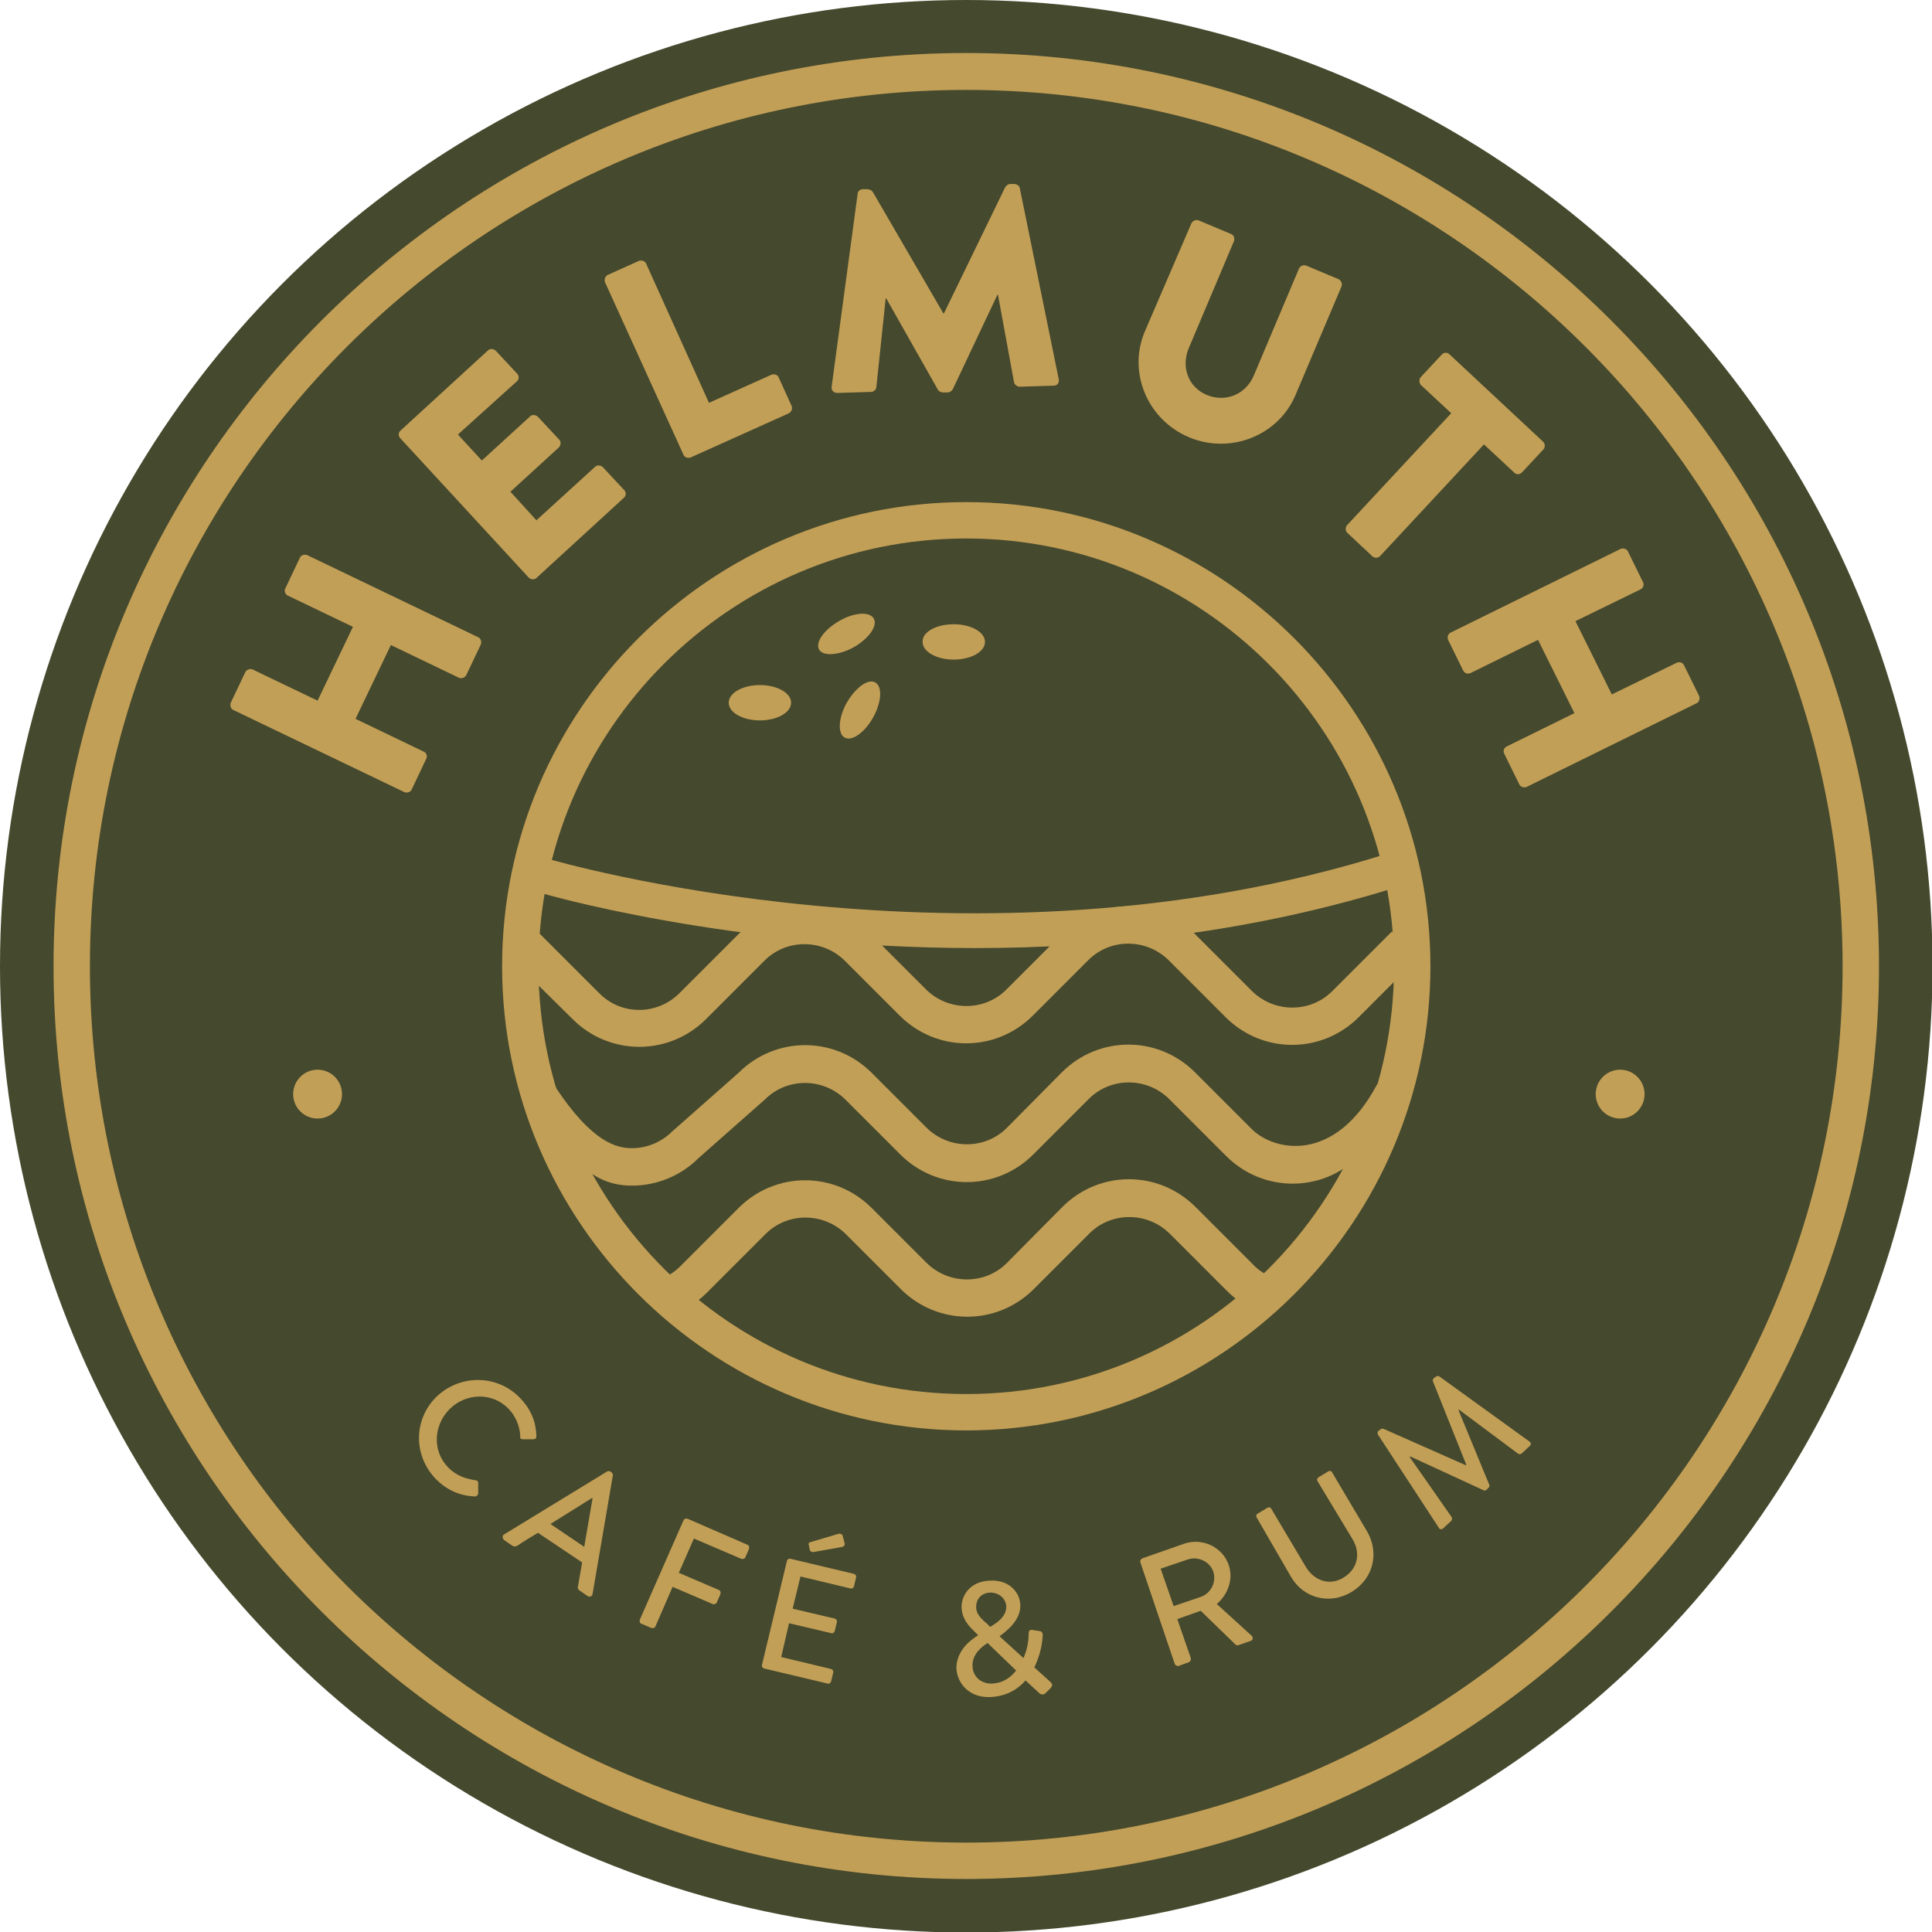 <?xml version="1.0" encoding="UTF-8"?>
<svg xmlns="http://www.w3.org/2000/svg" xmlns:xlink="http://www.w3.org/1999/xlink" version="1.1" id="Layer_1" x="0px" y="0px" viewBox="0 0 371.7 371.7" style="enable-background:new 0 0 371.7 371.7;" xml:space="preserve">
<style type="text/css">
	.st0{fill:#45492D;}
	.st1{fill:#C29F57;}
	.st2{fill-rule:evenodd;clip-rule:evenodd;fill:#C29F57;}
</style>
<g>
	<circle class="st0" cx="185.9" cy="185.9" r="185.9"></circle>
	<g>
		<g>
			<path class="st1" d="M185.9,361.5c-96.8,0-175.6-78.8-175.6-175.6S89,10.2,185.9,10.2S361.5,89,361.5,185.9     S282.7,361.5,185.9,361.5z M185.9,17.3c-93,0-168.6,75.6-168.6,168.6s75.6,168.6,168.6,168.6s168.6-75.6,168.6-168.6     S278.8,17.3,185.9,17.3z"></path>
		</g>
		<g>
			<g>
				<path class="st1" d="M44.9,136.6c-0.5-0.2-0.7-0.9-0.5-1.4l2.8-5.9c0.3-0.5,0.9-0.7,1.4-0.5l12.5,6l6.8-14.2l-12.5-6      c-0.5-0.2-0.8-0.9-0.5-1.4l2.8-5.9c0.2-0.5,0.9-0.7,1.4-0.5l32.9,15.8c0.5,0.2,0.7,0.9,0.5,1.4l-2.8,5.9      c-0.3,0.5-0.9,0.7-1.4,0.5l-13.1-6.3l-6.8,14.2l13.1,6.3c0.5,0.2,0.8,0.8,0.5,1.4l-2.8,5.9c-0.2,0.5-0.9,0.7-1.4,0.5L44.9,136.6      z"></path>
				<path class="st1" d="M77,84.3c-0.4-0.4-0.4-1.1,0.1-1.5l16.8-15.4c0.4-0.4,1.1-0.3,1.5,0.1l4.1,4.4c0.4,0.4,0.4,1.1-0.1,1.5      L88.1,83.6l4.6,5l9.3-8.5c0.4-0.4,1.1-0.3,1.5,0.1l4.1,4.4c0.4,0.4,0.3,1.1-0.1,1.5l-9.3,8.5l5,5.5l11.3-10.3      c0.4-0.4,1.1-0.3,1.5,0.1l4.1,4.4c0.4,0.4,0.4,1.1-0.1,1.5l-16.8,15.4c-0.4,0.4-1.1,0.3-1.5-0.1L77,84.3z"></path>
				<path class="st1" d="M116.4,54.3c-0.2-0.5,0-1.1,0.5-1.4l6-2.7c0.5-0.2,1.2,0,1.4,0.5l12.1,26.8l12-5.4c0.6-0.2,1.2,0,1.4,0.5      l2.5,5.5c0.2,0.5,0,1.1-0.5,1.4l-18.9,8.5c-0.6,0.2-1.2,0-1.4-0.5L116.4,54.3z"></path>
				<path class="st1" d="M165,37.3c0-0.5,0.5-0.9,1-0.9l0.9,0c0.3,0,0.8,0.2,1,0.5l13.6,23.4l0.1,0L193.4,36      c0.2-0.3,0.6-0.6,0.9-0.6l0.9,0c0.4,0,1,0.4,1,0.8l7.5,36.8c0.1,0.7-0.3,1.2-1,1.2l-6.5,0.2c-0.5,0-1-0.4-1.1-0.8l-3.1-16.9      l-0.1,0l-8.6,18.2c-0.2,0.3-0.6,0.6-0.9,0.6l-1,0c-0.3,0-0.8-0.2-1-0.6l-9.9-17.5l-0.1,0l-1.8,17.1c0,0.4-0.5,0.9-1,0.9      l-6.5,0.2c-0.7,0-1.2-0.5-1.1-1.2L165,37.3z"></path>
				<path class="st1" d="M229.2,43c0.2-0.5,0.9-0.8,1.4-0.6l6.2,2.6c0.6,0.2,0.8,0.9,0.6,1.4L228.7,67c-1.5,3.6-0.1,7.5,3.5,9      c3.7,1.5,7.5-0.2,9-3.7l8.7-20.6c0.2-0.5,0.8-0.8,1.4-0.6l6.2,2.6c0.5,0.2,0.8,0.9,0.6,1.4l-8.9,21c-3.3,7.7-12.5,11.4-20.5,8      c-8-3.4-11.7-12.5-8.5-20.2L229.2,43z"></path>
				<path class="st1" d="M279.2,79.5l-5.8-5.4c-0.4-0.4-0.4-1.1-0.1-1.5l4.1-4.4c0.4-0.4,1-0.5,1.5,0L296.9,85      c0.4,0.4,0.4,1.1,0,1.5l-4.1,4.4c-0.4,0.4-1,0.5-1.5,0l-5.8-5.4L265.5,107c-0.4,0.4-1.1,0.4-1.5,0l-4.8-4.5      c-0.4-0.4-0.4-1.1,0-1.5L279.2,79.5z"></path>
				<path class="st1" d="M311.8,105.6c0.5-0.2,1.2,0,1.4,0.5l2.9,5.9c0.3,0.5,0,1.2-0.5,1.4l-12.5,6.1l7,14.1l12.5-6.1      c0.5-0.2,1.1-0.1,1.4,0.5l2.9,5.9c0.2,0.5,0,1.2-0.5,1.4l-32.7,16.1c-0.5,0.2-1.2,0-1.4-0.5l-2.9-5.9c-0.3-0.5,0-1.2,0.5-1.4      l13-6.4l-7-14.1l-13,6.4c-0.5,0.2-1.1,0.1-1.4-0.5l-2.9-5.9c-0.2-0.5,0-1.2,0.5-1.4L311.8,105.6z"></path>
			</g>
		</g>
		<g>
			<path class="st1" d="M185.9,275.2c-49.2,0-89.3-40.1-89.3-89.3s40.1-89.3,89.3-89.3s89.3,40.1,89.3,89.3S235.1,275.2,185.9,275.2     z M185.9,103.6c-45.4,0-82.3,36.9-82.3,82.3s36.9,82.3,82.3,82.3s82.3-36.9,82.3-82.3S231.2,103.6,185.9,103.6z"></path>
		</g>
		<g>
			<path class="st1" d="M100,268.9c2.2,2.3,3.1,4.6,3.2,7.4c0,0.4-0.2,0.6-0.6,0.6l-2,0c-0.4,0-0.6-0.2-0.5-0.6     c-0.1-1.9-0.9-3.9-2.3-5.3c-3.1-3.2-8.2-3-11.3,0.1c-3.1,3.1-3.4,8.1-0.2,11.3c1.6,1.6,3.4,2.1,5.2,2.4c0.4,0,0.5,0.3,0.5,0.5     l0,2c0,0.3-0.3,0.6-0.6,0.6c-3-0.1-5.5-1.3-7.5-3.3c-4.4-4.5-4.4-11.5,0.1-15.9C88.5,264.4,95.6,264.4,100,268.9z"></path>
			<path class="st1" d="M97,295.2l19.8-12.1c0.2-0.1,0.5-0.1,0.6,0l0.3,0.2c0.1,0.1,0.3,0.4,0.2,0.6l-3.9,22.8     c-0.1,0.4-0.5,0.6-0.9,0.4l-1.6-1.1c-0.3-0.2-0.4-0.5-0.3-0.8l0.8-4.6l-8.5-5.7c-1.3,0.8-2.7,1.6-4,2.5c-0.2,0.1-0.5,0.2-0.9,0     l-1.6-1.1C96.6,295.9,96.6,295.4,97,295.2z M112.4,297.6l1.6-9.3l-0.1-0.1l-8,5L112.4,297.6z"></path>
			<path class="st1" d="M131.5,292.5c0.1-0.3,0.5-0.4,0.8-0.3l11.5,5c0.3,0.1,0.4,0.5,0.3,0.8l-0.7,1.6c-0.1,0.3-0.5,0.4-0.8,0.3     l-9.1-3.9l-2.9,6.6l7.7,3.3c0.3,0.1,0.4,0.5,0.3,0.8l-0.7,1.6c-0.1,0.3-0.5,0.4-0.8,0.3l-7.7-3.3l-3.3,7.6     c-0.1,0.3-0.5,0.4-0.8,0.3l-1.9-0.8c-0.3-0.1-0.4-0.5-0.3-0.8L131.5,292.5z"></path>
			<path class="st1" d="M151.4,300.3c0.1-0.3,0.4-0.5,0.7-0.4l12.2,2.9c0.3,0.1,0.5,0.4,0.4,0.7l-0.4,1.7c-0.1,0.3-0.4,0.5-0.7,0.4     l-9.6-2.3l-1.5,6.2l8.1,1.9c0.3,0.1,0.5,0.4,0.4,0.7l-0.4,1.7c-0.1,0.3-0.4,0.5-0.7,0.4l-8.1-1.9l-1.5,6.5l9.6,2.3     c0.3,0.1,0.5,0.4,0.4,0.7l-0.4,1.7c-0.1,0.3-0.4,0.5-0.7,0.4l-12.2-2.9c-0.3-0.1-0.5-0.4-0.4-0.7L151.4,300.3z M155.8,298.2     l-0.2-1c-0.1-0.3,0.1-0.5,0.3-0.5l5.4-1.6c0.2-0.1,0.7,0,0.8,0.3l0.4,1.5c0.1,0.3-0.1,0.6-0.4,0.7l-5.6,1     C156.1,298.6,155.9,298.5,155.8,298.2z"></path>
			<path class="st1" d="M188.2,314.6L188.2,314.6l-0.8-0.8c-1.3-1.2-2.3-2.6-2.4-4.4c-0.1-2.4,1.6-5.2,5.5-5.3     c3.4-0.2,5.7,2,5.8,4.7c0.1,3-2.8,5.1-4,6l4.6,4.2c0.6-1.3,1-3,1-4.6c0-0.7,0.2-0.9,0.8-0.8l1.3,0.2c0.7,0.1,0.6,0.7,0.6,0.9     c-0.1,2.4-0.9,4.6-1.6,6.1l3,2.7c0.4,0.4,0.7,0.7,0,1.4l-0.8,0.8c-0.4,0.4-0.9,0.4-1.3,0l-2.6-2.4c-1.1,1.3-3.2,3-6.7,3.2     c-3.9,0.2-6.4-2.4-6.6-5.5C184,317.3,187.1,315.3,188.2,314.6z M190.9,323.9c2.3-0.1,3.7-1.4,4.6-2.5l-5.5-5.3     c-0.9,0.6-3,2-2.9,4.5C187.2,322.7,188.9,324,190.9,323.9z M193.6,309c-0.1-1.3-1.2-2.6-3.1-2.6c-1.8,0.1-2.7,1.3-2.7,2.8     c0,1.2,0.8,2.1,2,3.1l0.7,0.7C191.5,312.4,193.7,311.1,193.6,309z"></path>
			<path class="st1" d="M219.4,300.6c-0.1-0.3,0-0.6,0.4-0.8l8-2.8c3.5-1.2,7.4,0.6,8.6,4.1c0.9,2.7-0.1,5.6-2.3,7.5l6.7,6.1     c0.3,0.3,0.3,0.9-0.2,1l-2.3,0.8c-0.2,0.1-0.5,0-0.6-0.1l-6.7-6.5l-4.5,1.6l2.6,7.5c0.1,0.3-0.1,0.7-0.4,0.8l-1.9,0.7     c-0.3,0.1-0.7-0.1-0.8-0.4L219.4,300.6z M231.1,307.2c1.9-0.7,3-2.9,2.3-4.9c-0.7-1.9-2.9-2.9-4.8-2.3l-5.3,1.8l2.5,7.2     L231.1,307.2z"></path>
			<path class="st1" d="M241.8,292c-0.2-0.3-0.1-0.7,0.2-0.8l1.8-1.1c0.3-0.2,0.7-0.1,0.8,0.2l6.6,11.1c1.6,2.7,4.6,3.8,7.3,2.1     c2.8-1.7,3.3-4.8,1.7-7.4l-6.7-11.1c-0.2-0.3-0.1-0.6,0.2-0.8l1.8-1.1c0.3-0.2,0.7-0.1,0.8,0.2l6.7,11.3c2.4,4.1,1.3,9.1-3,11.7     c-4.2,2.5-9.2,1.2-11.6-2.9L241.8,292z"></path>
			<path class="st1" d="M265.1,276c-0.1-0.2-0.1-0.6,0.1-0.7l0.4-0.3c0.1-0.1,0.4-0.2,0.6-0.1l15.8,7l0.1-0.1l-6.4-16     c-0.1-0.2,0-0.5,0.1-0.6l0.4-0.3c0.2-0.2,0.5-0.2,0.7-0.1l17.3,12.5c0.4,0.3,0.4,0.6,0.1,0.9l-1.5,1.4c-0.2,0.2-0.5,0.2-0.7,0.1     l-11.4-8.5c0,0-0.1,0.1-0.1,0.1l5.9,14.3c0.1,0.2,0.1,0.4-0.1,0.6l-0.4,0.4c-0.2,0.2-0.4,0.2-0.6,0.1l-14.1-6.5     c0,0-0.1,0.1-0.1,0.1l8.1,11.6c0.1,0.2,0.1,0.5-0.1,0.7l-1.5,1.4c-0.3,0.3-0.7,0.3-0.9-0.1L265.1,276z"></path>
		</g>
		<path class="st1" d="M244.8,245.7c-1.4-0.5-2.7-1.3-3.8-2.5l-11-11c-7.1-7.1-18.5-7.1-25.6,0L193.7,243c-4.2,4.2-11.1,4.2-15.4,0    l-10.6-10.6c-7.1-7.1-18.5-7.1-25.6,0l-11.3,11.3c-0.8,0.8-1.7,1.4-2.6,1.9c-1.5,0.8-0.6,0.5-2.4,0.5c-2.9,0,4.4,6.9,7.4,4.9    c1-0.7,1.9-1.4,2.8-2.3l11.3-11.3c4.2-4.2,11.1-4.2,15.4,0l10.6,10.6c7.1,7.1,18.5,7.1,25.6,0l10.7-10.7c4.2-4.2,11.1-4.2,15.4,0    l11,11c1.3,1.3,2.7,2.4,4.3,3.2C240.7,251.8,248.6,247.2,244.8,245.7z"></path>
		<path class="st1" d="M270.6,203.6c-0.7-1-2,1.5-2.9,2.3l-2.8,2.8c-8.1,15.2-19.7,12.8-24,8.6l-11-11c-7.1-7.1-18.5-7.1-25.6,0    L193.7,217c-4.2,4.2-11.1,4.2-15.4,0l-10.6-10.6c-7.1-7.1-18.5-7.1-25.6,0l-12.8,11.3c-2,2-4.8,3.2-7.7,3.2    c-2.9,0-7.6-1-14.7-11.7l-2.2-2.2c-1.4-1.4-5.5-5.3-4.8-3.5c2.6,7.7,4.5,4.8,2.6,11l7.8,8.3c3.4,3.4,6.5,5.3,11.3,5.3    c4.8,0,9.4-1.9,12.8-5.3l12.8-11.3c4.2-4.2,11.1-4.2,15.4,0l10.6,10.6c7.1,7.1,18.5,7.1,25.6,0l10.7-10.7c4.2-4.2,11.1-4.2,15.4,0    l11,11c7.1,7.1,18.5,7.1,25.6,0l7.8-12.3C267.1,202.6,272.6,206.5,270.6,203.6z"></path>
		<path class="st1" d="M267.7,179.3l-11.4,11.4c-4.2,4.2-11.1,4.2-15.4,0l-11-11c-7.1-7.1-18.5-7.1-25.6,0l-10.7,10.7    c-4.2,4.2-11.1,4.2-15.4,0l-10.6-10.6c-7.1-7.1-18.5-7.1-25.6,0l-11.3,11.3c-2,2-4.8,3.2-7.7,3.2c-2.9,0-5.6-1.1-7.7-3.2    l-11.6-11.6c-1.2-1.2-1.3,8.9-1.3,8.9l7.8,7.7c3.4,3.4,8,5.3,12.8,5.3c4.8,0,9.4-1.9,12.8-5.3l11.3-11.3c4.2-4.2,11.1-4.2,15.4,0    l10.6,10.6c7.1,7.1,18.5,7.1,25.6,0l10.7-10.7c4.2-4.2,11.1-4.2,15.4,0l11,11c7.1,7.1,18.5,7.1,25.6,0l7-7    C268.5,188.7,268.6,178.4,267.7,179.3z"></path>
		<circle class="st1" cx="61.1" cy="210.5" r="4.7"></circle>
		<circle class="st1" cx="311.7" cy="210.5" r="4.7"></circle>
		<path class="st2" d="M183.5,120.1c3.3,0,6,1.5,6,3.4c0,1.9-2.7,3.4-6,3.4c-3.3,0-6-1.5-6-3.4C177.4,121.6,180.1,120.1,183.5,120.1    z"></path>
		<path class="st2" d="M146.2,131.8c3.3,0,6,1.5,6,3.4c0,1.9-2.7,3.4-6,3.4c-3.3,0-6-1.5-6-3.4C140.2,133.3,142.9,131.8,146.2,131.8    z"></path>
		<path class="st2" d="M164.3,124.5c2.9-1.7,4.6-4.1,3.8-5.5c-0.8-1.4-3.8-1.2-6.7,0.5c-2.9,1.7-4.6,4.1-3.8,5.5    C158.4,126.3,161.4,126.1,164.3,124.5z"></path>
		<path class="st2" d="M168,138c1.6-2.9,1.8-5.9,0.4-6.7c-1.4-0.8-3.8,1-5.5,3.9c-1.6,2.9-1.8,5.9-0.4,6.7    C163.9,142.7,166.4,140.9,168,138z"></path>
		<path class="st1" d="M187.7,182.4c-47.8,0-83.8-10.6-84.3-10.8l1.9-6.4c0.8,0.2,82,24.2,161.7-1l2,6.4    C241,179.4,212.8,182.4,187.7,182.4z"></path>
	</g>
</g>
</svg>
